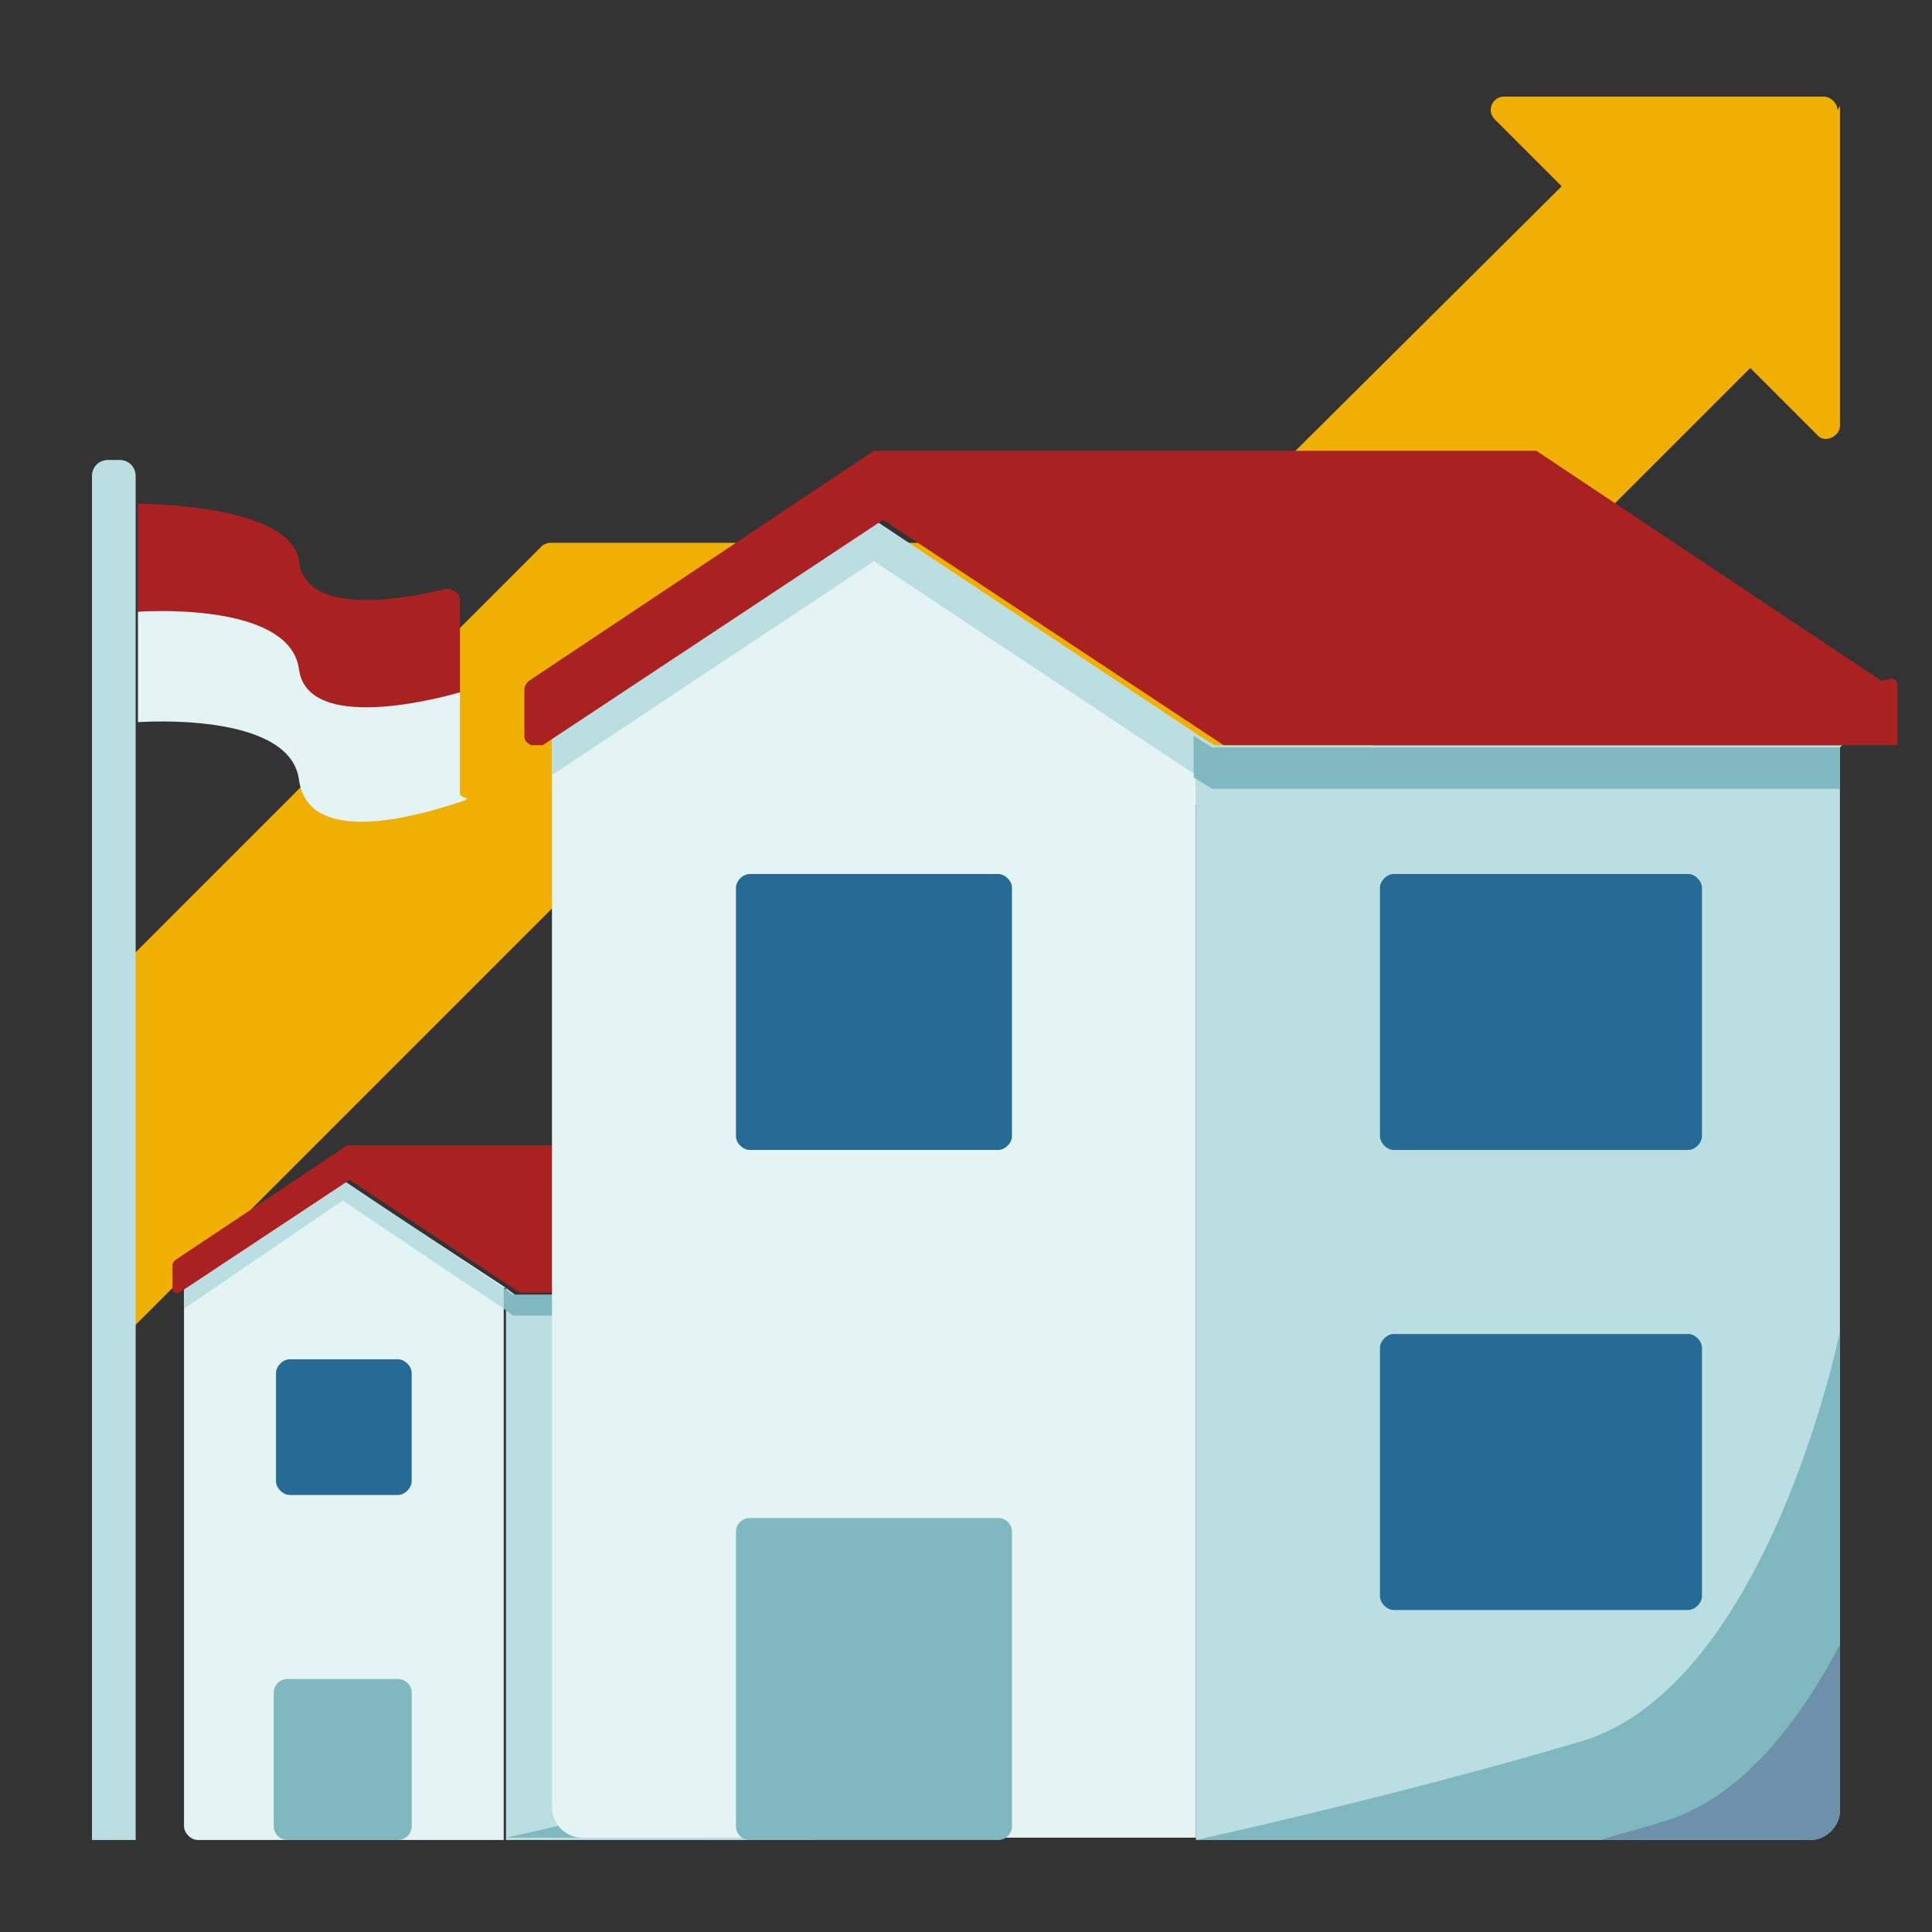 <svg width="40" height="40" viewBox="0 0 40 40" fill="none" xmlns="http://www.w3.org/2000/svg">
<rect x="0" y="0" width="40" height="40" fill="#333333" stroke="none"/>
<path d="M38.095 2.19V8.81C38.095 9.048 37.761 9.19 37.619 9L36.238 7.619L27.285 16.571C27.285 16.619 27.19 16.667 27.095 16.667H13.571L1.904 28.333V20.619L11.238 11.286C11.238 11.286 11.333 11.238 11.38 11.238H24.904L32.333 3.857L30.952 2.476C30.761 2.286 30.904 2 31.142 2H37.761C37.904 2 38.047 2.143 38.047 2.286L38.095 2.19Z" fill="#EFB003"/>
<path d="M10.429 26.666V38.095H4.095C3.952 38.095 3.81 37.952 3.81 37.809V26.714L7.143 24.476L10.476 26.666H10.429Z" fill="#E4F4F4"/>
<path d="M10.429 26.666V27.094L7.095 24.856L3.81 27.094V26.666L7.095 24.428L10.429 26.666Z" fill="#BADEE2"/>
<path d="M17.095 26.809V37.809C17.095 37.952 16.952 38.095 16.809 38.095H10.476V26.666L10.666 26.809C10.666 26.809 10.666 26.809 10.714 26.809H17.142H17.095Z" fill="#BADEE2"/>
<path d="M17.095 26.809V27.237H10.667C10.667 27.237 10.667 27.237 10.619 27.237L10.429 27.095V26.666L10.619 26.809C10.619 26.809 10.619 26.809 10.667 26.809H17.095Z" fill="#80B8BF"/>
<path d="M17.524 26.095L13.952 23.714H7.19L3.619 26.095C3.619 26.095 3.571 26.142 3.571 26.19V26.666C3.571 26.666 3.571 26.762 3.619 26.762C3.619 26.762 3.619 26.762 3.667 26.762C3.714 26.762 3.667 26.762 3.714 26.762L7.238 24.428L10.762 26.762C10.762 26.762 10.762 26.762 10.809 26.762H17.714V26.19C17.714 26.19 17.714 26.095 17.666 26.095H17.524Z" fill="#AA2121"/>
<path d="M8.238 30.952H6C5.857 30.952 5.714 30.809 5.714 30.666V28.428C5.714 28.285 5.857 28.143 6 28.143H8.238C8.381 28.143 8.523 28.285 8.523 28.428V30.666C8.523 30.809 8.381 30.952 8.238 30.952ZM15.666 30.666V28.428C15.666 28.285 15.523 28.143 15.38 28.143H12.666C12.523 28.143 12.38 28.285 12.38 28.428V30.666C12.38 30.809 12.523 30.952 12.666 30.952H15.38C15.523 30.952 15.666 30.809 15.666 30.666ZM15.666 35.428V33.19C15.666 33.047 15.523 32.904 15.38 32.904H12.666C12.523 32.904 12.38 33.047 12.38 33.19V35.428C12.38 35.571 12.523 35.714 12.666 35.714H15.38C15.523 35.714 15.666 35.571 15.666 35.428Z" fill="#266B96"/>
<path d="M8.238 34.762H5.953C5.795 34.762 5.667 34.89 5.667 35.047V37.809C5.667 37.967 5.795 38.095 5.953 38.095H8.238C8.396 38.095 8.524 37.967 8.524 37.809V35.047C8.524 34.89 8.396 34.762 8.238 34.762Z" fill="#80B8BF"/>
<path d="M17.095 32.809V37.762C17.095 37.905 16.952 38.047 16.809 38.047H10.476C10.476 38.047 12.523 37.619 14.476 37C16.38 36.428 17.142 32.762 17.142 32.762L17.095 32.809Z" fill="#80B8BF"/>
<path d="M17.096 36.048V37.762C17.096 37.905 16.953 38.048 16.81 38.048H14.667C14.857 38 15.096 37.905 15.286 37.857C16.096 37.619 16.667 36.857 17.096 36V36.048Z" fill="#6D91AB"/>
<path d="M24.761 15.19V38.047H12.047C11.713 38.047 11.428 37.762 11.428 37.428V15.19L18.094 10.762L24.761 15.19Z" fill="#E4F4F4"/>
<path d="M24.761 15.19V16.047L18.094 11.619L11.428 16.047V15.19L18.094 10.762L24.761 15.19Z" fill="#BADEE2"/>
<path d="M38.094 15.476V37.476C38.094 37.809 37.808 38.095 37.475 38.095H24.761V15.19L25.142 15.428C25.142 15.428 25.237 15.428 25.285 15.428H38.142L38.094 15.476Z" fill="#BADEE2"/>
<path d="M38.095 15.475V16.332H25.238C25.238 16.332 25.142 16.332 25.095 16.332L24.714 16.094V15.237L25.095 15.475C25.095 15.475 25.19 15.475 25.238 15.475H38.095Z" fill="#80B8BF"/>
<path d="M38.952 14.095L31.809 9.333C31.809 9.333 31.809 9.333 31.761 9.333C31.761 9.333 31.761 9.333 31.714 9.333H18.142H18.095L10.952 14.095C10.904 14.143 10.856 14.19 10.856 14.285V15.238C10.856 15.333 10.904 15.381 10.999 15.428H11.095C11.095 15.428 11.19 15.428 11.237 15.428L18.285 10.762L25.333 15.428C25.333 15.428 25.428 15.428 25.476 15.428H39.285V14.238C39.285 14.143 39.285 14.095 39.19 14.047L38.952 14.095Z" fill="#AA2121"/>
<path d="M20.666 23.809H15.523C15.38 23.809 15.237 23.666 15.237 23.523V18.38C15.237 18.238 15.38 18.095 15.523 18.095H20.666C20.809 18.095 20.952 18.238 20.952 18.38V23.523C20.952 23.666 20.809 23.809 20.666 23.809ZM35.237 23.523V18.38C35.237 18.238 35.094 18.095 34.952 18.095H28.856C28.713 18.095 28.571 18.238 28.571 18.38V23.523C28.571 23.666 28.713 23.809 28.856 23.809H34.952C35.094 23.809 35.237 23.666 35.237 23.523ZM35.237 33.047V27.904C35.237 27.761 35.094 27.619 34.952 27.619H28.856C28.713 27.619 28.571 27.761 28.571 27.904V33.047C28.571 33.19 28.713 33.333 28.856 33.333H34.952C35.094 33.333 35.237 33.19 35.237 33.047Z" fill="#266B96"/>
<path d="M20.666 31.429H15.523C15.365 31.429 15.237 31.557 15.237 31.714V37.81C15.237 37.968 15.365 38.095 15.523 38.095H20.666C20.824 38.095 20.952 37.968 20.952 37.81V31.714C20.952 31.557 20.824 31.429 20.666 31.429Z" fill="#80B8BF"/>
<path d="M38.094 27.523V37.476C38.094 37.809 37.808 38.095 37.475 38.095H24.761C24.761 38.095 28.904 37.19 32.761 36.047C36.618 34.857 38.094 27.571 38.094 27.571V27.523Z" fill="#80B8BF"/>
<path d="M38.095 34V37.476C38.095 37.809 37.809 38.095 37.476 38.095H33.143C33.571 37.952 34 37.857 34.428 37.714C36.047 37.238 37.238 35.667 38.095 34.048V34Z" fill="#6D91AB"/>
<path d="M2.238 9.523H2.476C2.666 9.523 2.809 9.666 2.809 9.857V38.095H1.904V9.857C1.904 9.666 2.047 9.523 2.238 9.523Z" fill="#BADEE2"/>
<path d="M2.856 12.713C2.856 12.713 5.999 12.475 6.19 13.904C6.38 15.332 9.523 14.38 9.523 14.38V12.428C9.523 12.285 9.38 12.19 9.237 12.19C8.475 12.38 6.333 12.809 6.19 11.618C6.047 10.428 2.856 10.428 2.856 10.428V12.666V12.713Z" fill="#AA2121"/>
<path d="M2.856 14.952C2.856 14.952 5.999 14.714 6.19 16.142C6.38 17.571 8.714 16.857 9.333 16.666C9.952 16.476 9.523 16.571 9.523 16.428V14.333C9.523 14.333 6.38 15.285 6.19 13.857C5.999 12.428 2.856 12.666 2.856 12.666V14.904V14.952Z" fill="#E4F4F4"/>
</svg>
